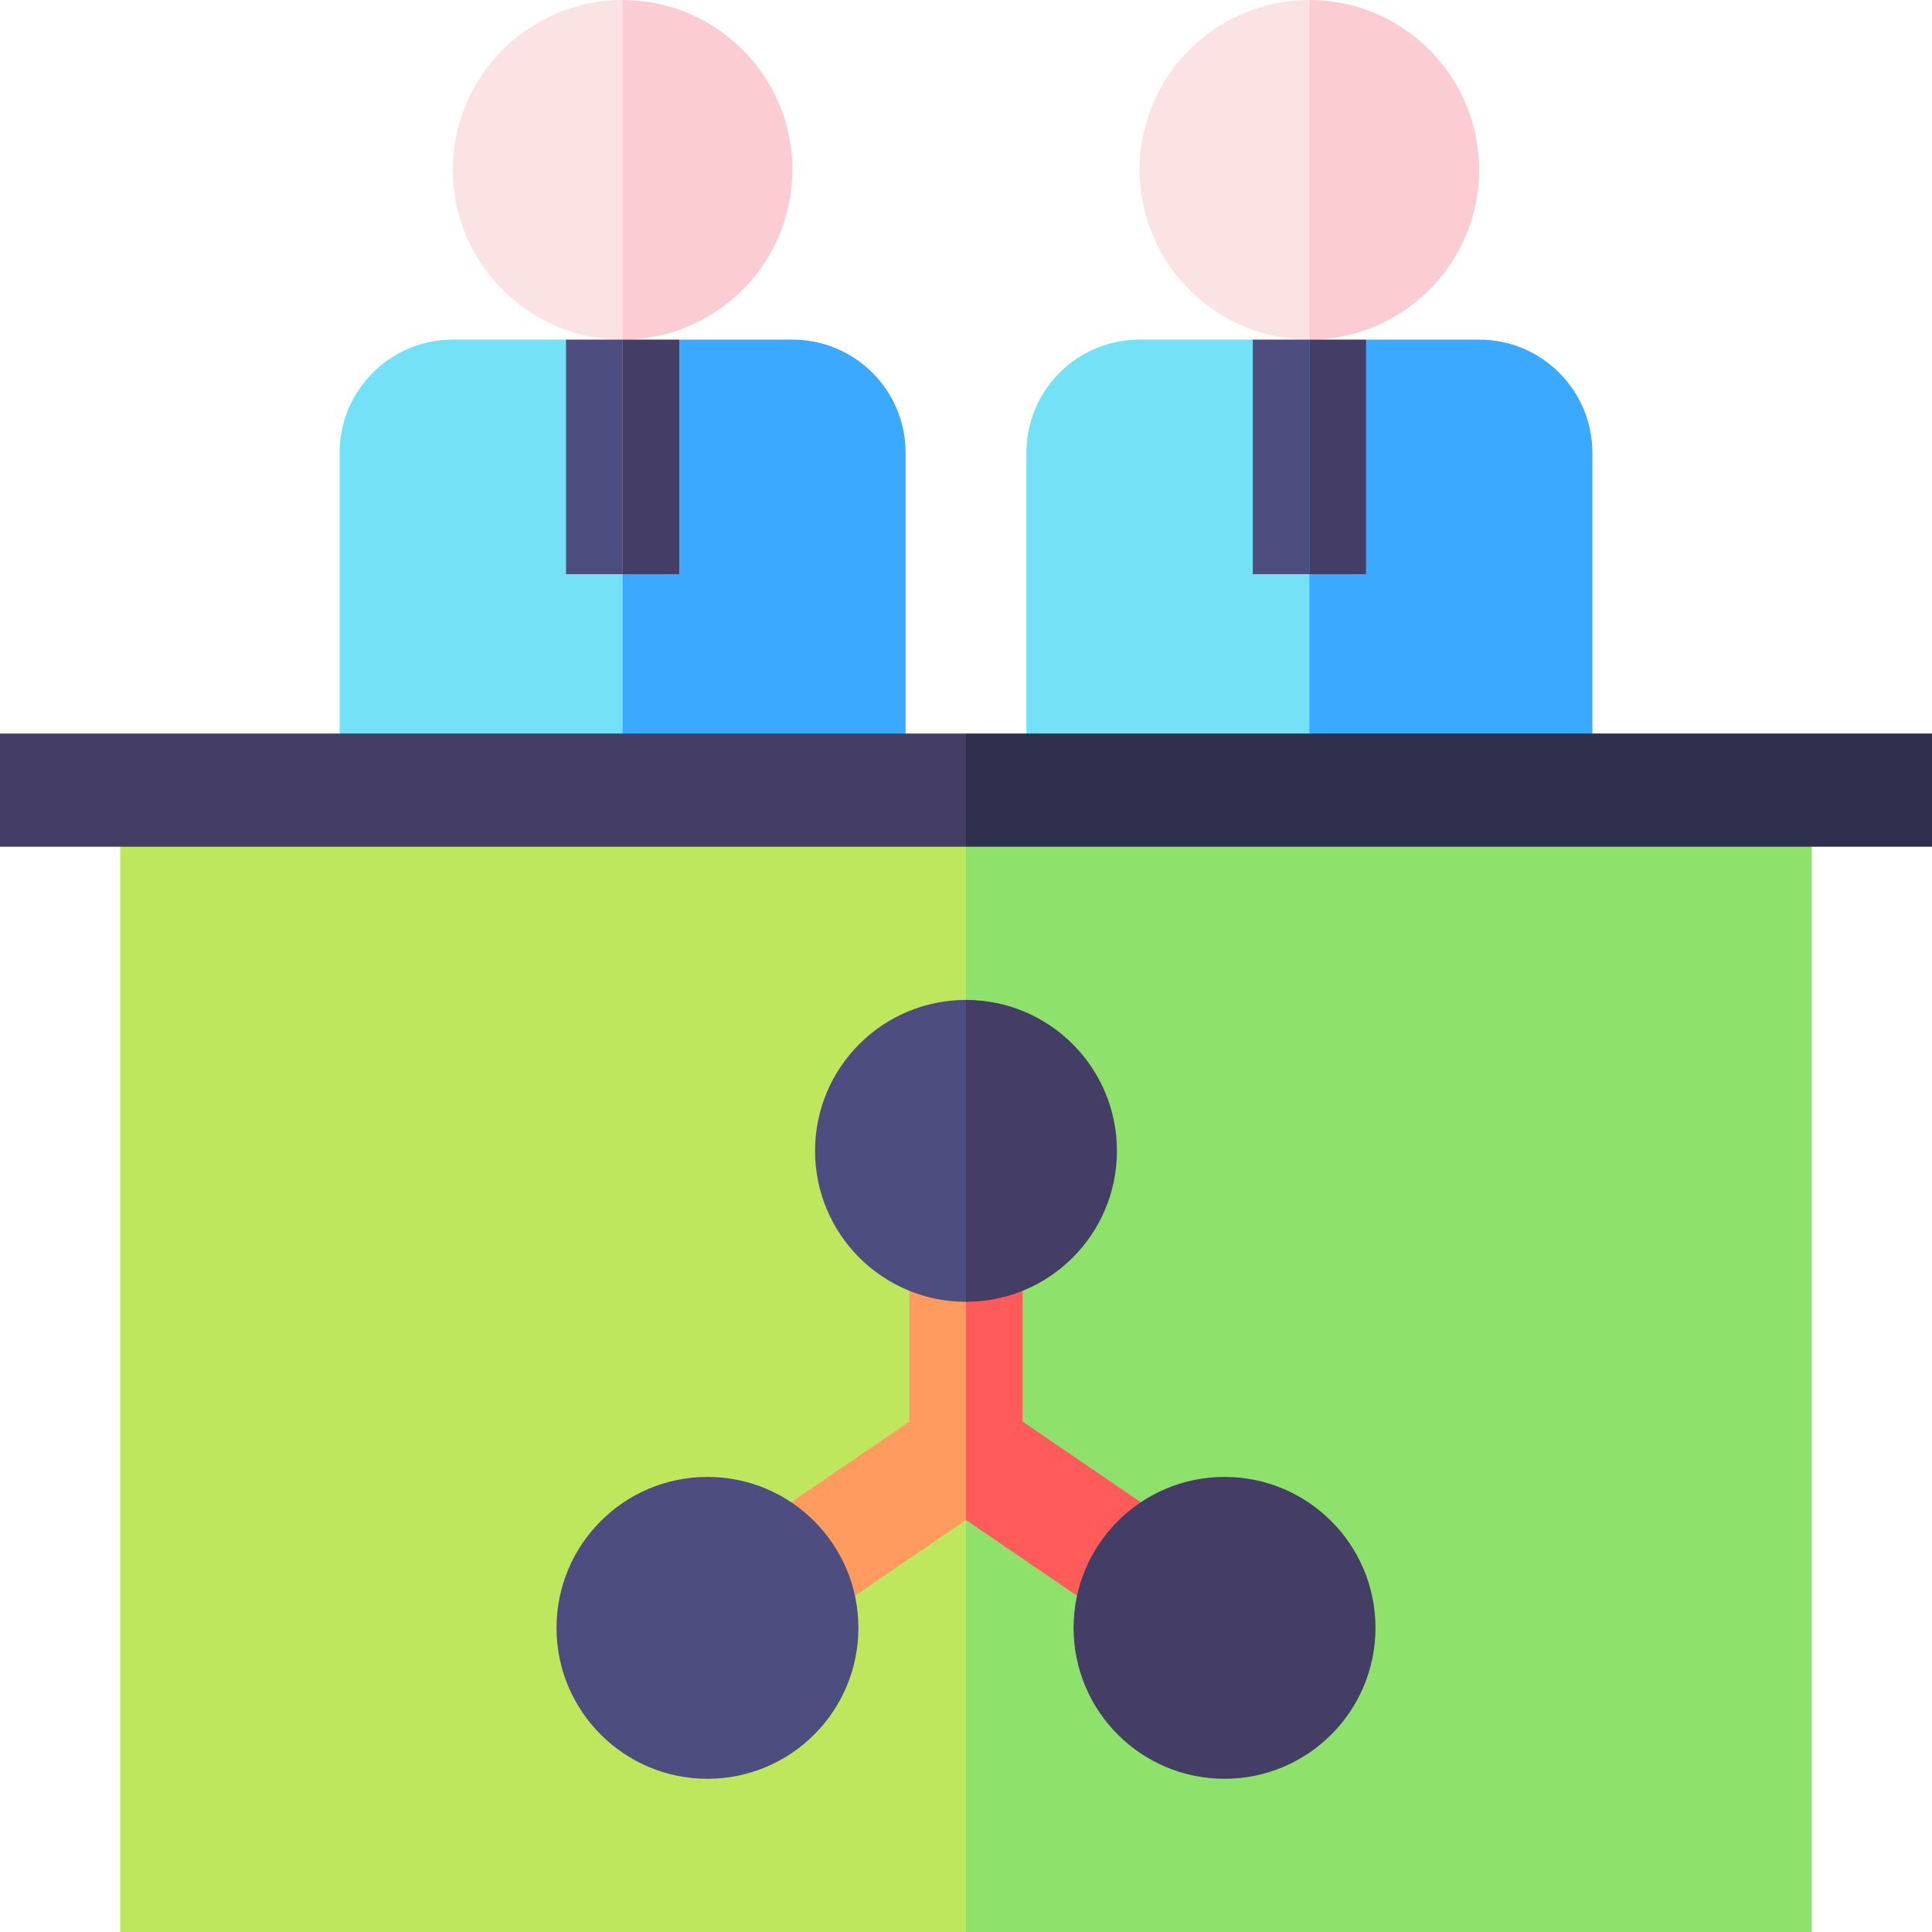 <svg id="Capa_1" enable-background="new 0 0 512 512" height="512" viewBox="0 0 512 512" width="512" xmlns="http://www.w3.org/2000/svg"><g><g><path d="m31.867 224.39v287.61h224.133l28.515-116.213-28.515-171.397-116.795-15z" fill="#bee75e"/><path d="m256 224.39v287.61h224.133v-287.61l-108.196-15z" fill="#8ee26b"/></g><g><path d="m241.001 336.858v39.871l-35.648 24.327 16.911 24.779 33.733-23.02.003.002 10.575-28.762-10.575-37.197z" fill="#ff9b5e"/><path d="m306.647 401.055-35.646-24.32v-39.877h-15.001v65.959l33.739 23.019z" fill="#ff5b5b"/></g><g><path d="m216 304.992c0 22.091 17.909 40 40 40l16-40-16-40c-22.091 0-40 17.908-40 40z" fill="#4d4d80"/><path d="m256 264.992v80c22.091 0 40-17.909 40-40s-17.909-40-40-40z" fill="#443d66"/></g><g><g><circle cx="187.485" cy="431.398" fill="#4d4d80" r="40"/></g><g><circle cx="324.515" cy="431.398" fill="#443d66" r="40"/></g></g><g><g><g><path d="m120 90c-16.569 0-30 13.431-30 30v74.39l40.701 15 34.299-15 32.874-52.933-32.874-51.457-7.5 7.094-7.5-7.094z" fill="#75e1f7"/><path d="m240 120c0-16.569-13.431-30-30-30h-30l-7.5 6.386-7.5-6.386v104.39l40.353 15 34.647-15z" fill="#3ba9ff"/></g><g><path d="m120 45c0 24.813 20.187 45 45 45l24.937-43.22-24.937-46.78c-24.813 0-45 20.187-45 45z" fill="#fce3e3"/><path d="m210 45c0-24.813-20.187-45-45-45v90c24.813 0 45-20.187 45-45z" fill="#fbcdd2"/><path d="m165 90h15v62.157h-15z" fill="#443d66"/><path d="m150 90h15v62.157h-15z" fill="#4d4d80"/></g></g><g><g><path d="m302 90c-16.569 0-30 13.431-30 30v74.39l42.953 15 32.047-15 32.874-52.933-32.874-51.457-7.5 7.094-7.5-7.094z" fill="#75e1f7"/><path d="m422 120c0-16.569-13.431-30-30-30h-30l-7.5 6.386-7.5-6.386v104.39l37.5 15 37.5-15z" fill="#3ba9ff"/></g><g><path d="m302 45c0 24.813 20.187 45 45 45l24.937-43.22-24.937-46.78c-24.813 0-45 20.187-45 45z" fill="#fce3e3"/><path d="m392 45c0-24.813-20.187-45-45-45v90c24.813 0 45-20.187 45-45z" fill="#fbcdd2"/><path d="m347 90h15v62.157h-15z" fill="#443d66"/><path d="m332 90h15v62.157h-15z" fill="#4d4d80"/></g></g></g><g><path d="m0 194.39v30h256l16-15-16-15z" fill="#443d66"/><path d="m256 194.39h256v30h-256z" fill="#2e2e4d"/></g></g></svg>